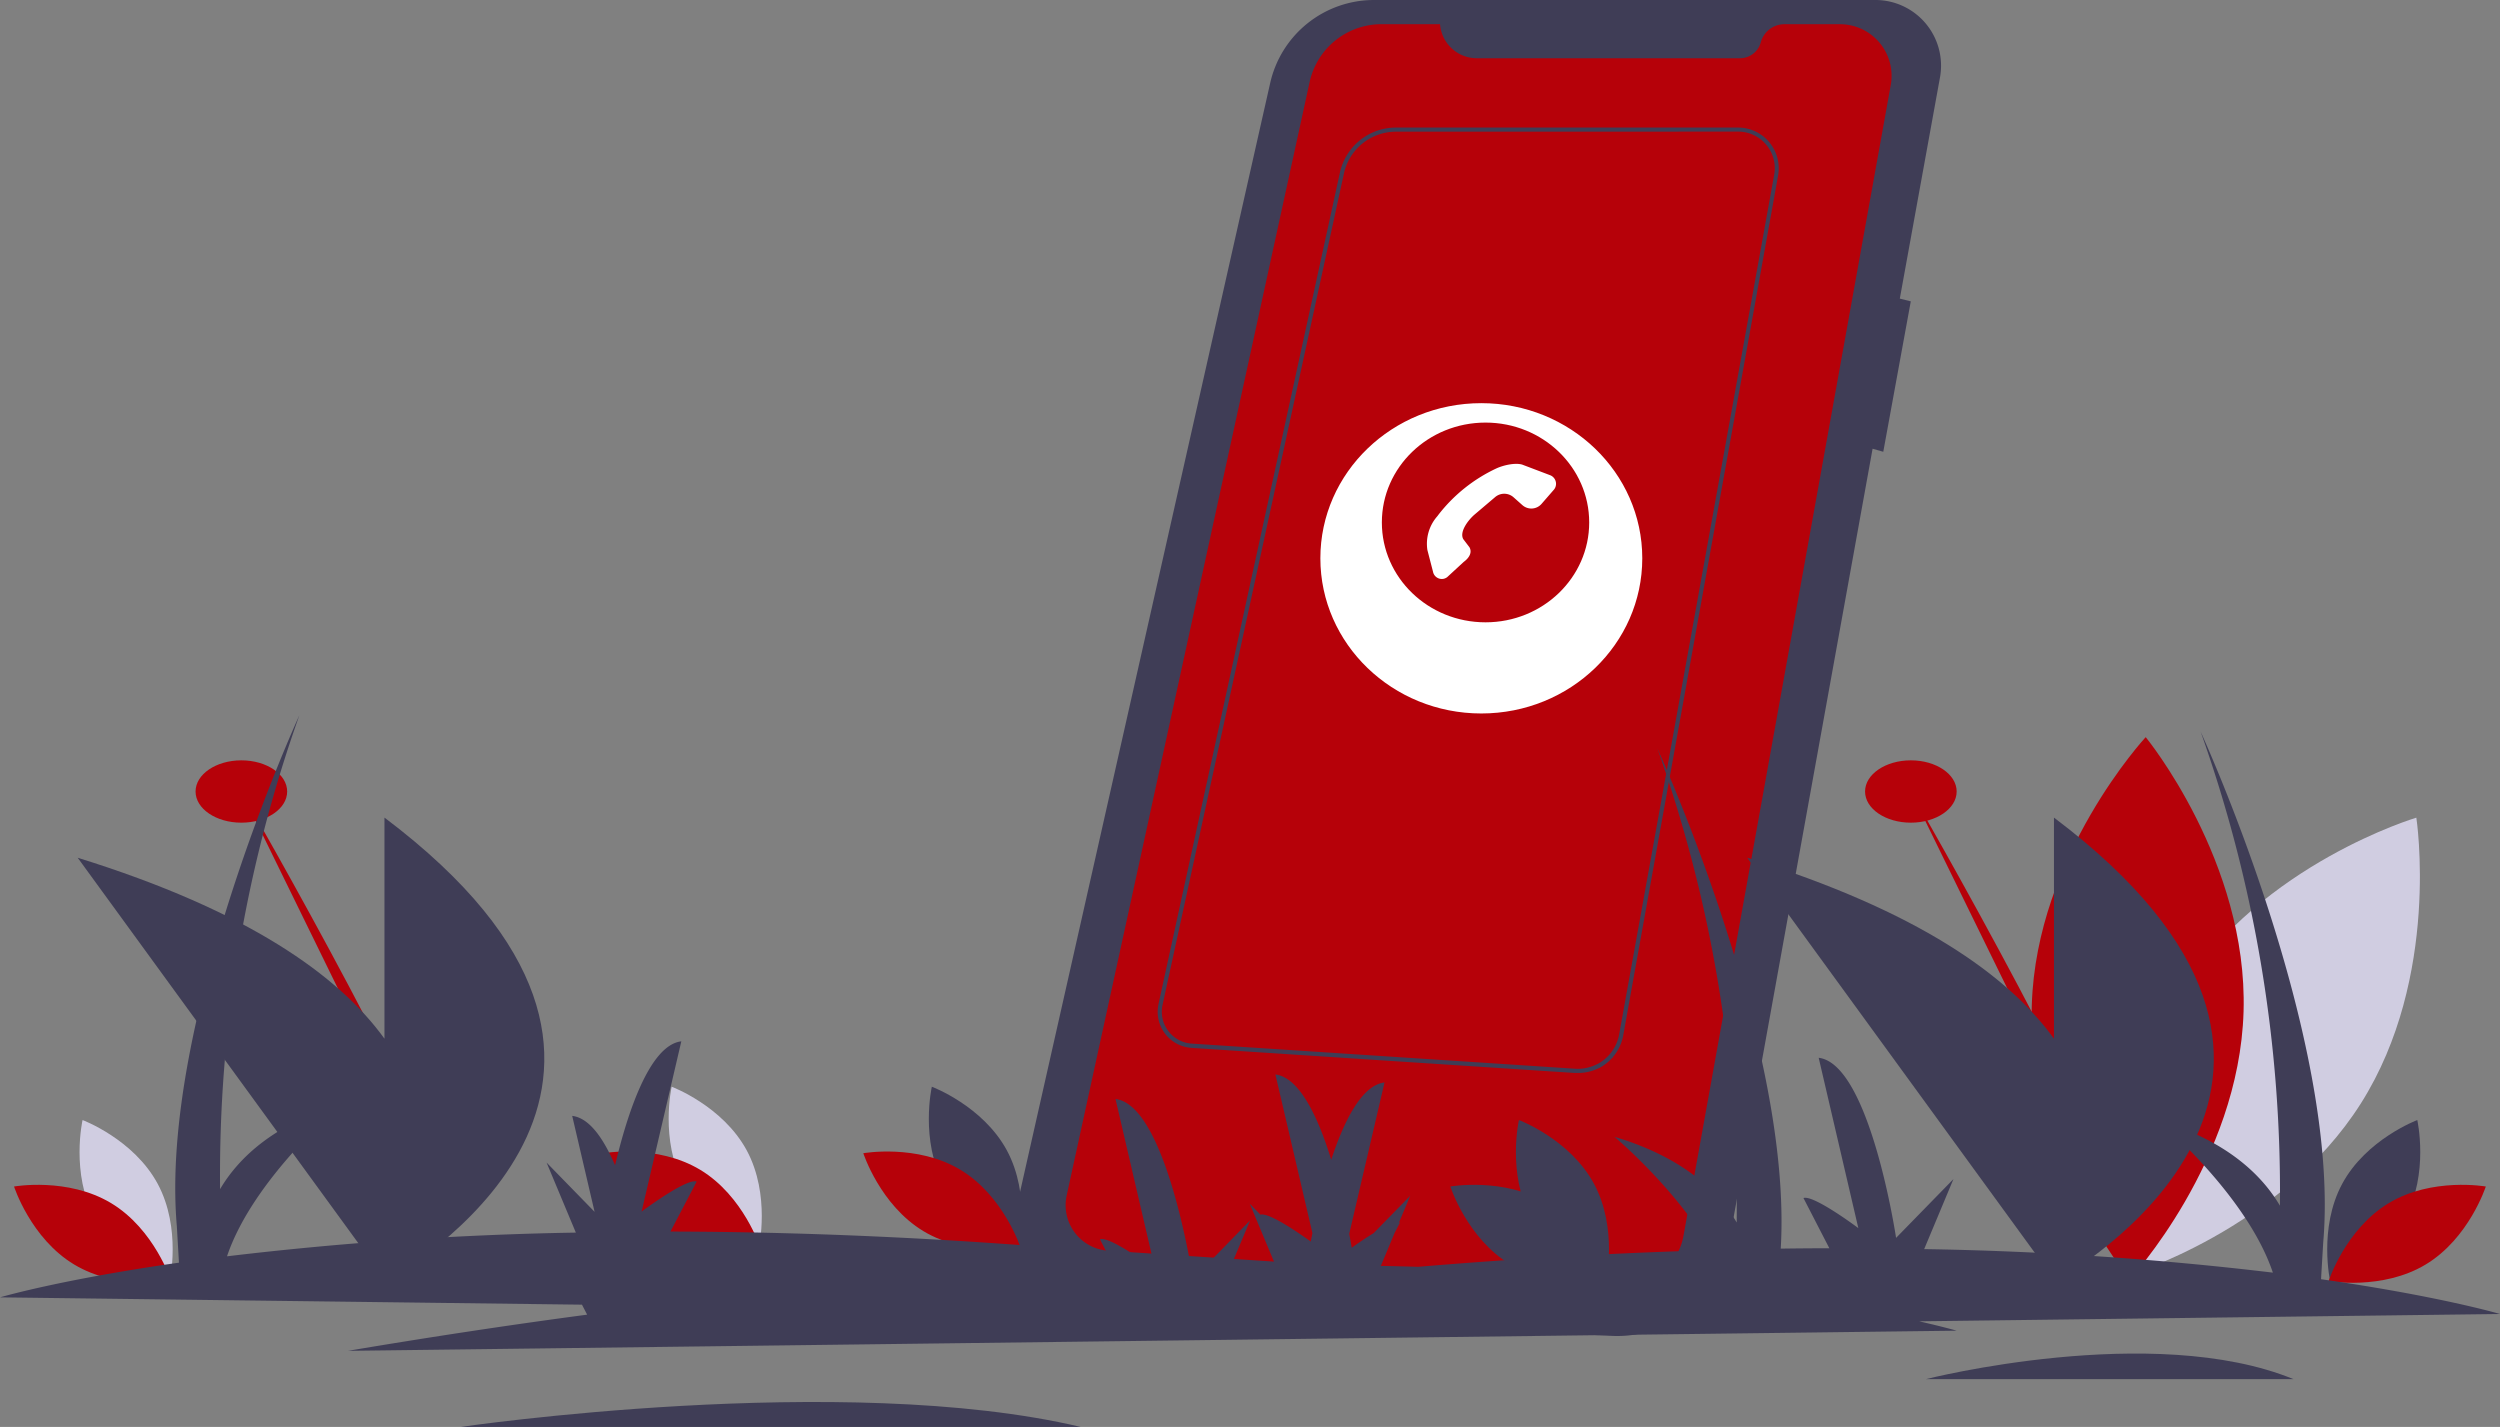 <svg xmlns="http://www.w3.org/2000/svg" viewBox="0 0 683.41 390.08"><rect x="0" y="0" width="683.41" height="390.08" fill="#808080" stroke="none"/><defs><style>.cls-1{fill:#3f3d56;}.cls-2{fill:#b60109;}.cls-3{fill:#d0cde1;}.cls-4{fill:#fff;}</style></defs><g id="Layer_2" data-name="Layer 2"><g id="ip-mobiltelefoni"><g id="mobiltelefoni"><path id="Path_1445" data-name="Path 1445" class="cls-1" d="M512.53,0H375.61a29.1,29.1,0,0,0-28.39,22.71L278,329.57a23.49,23.49,0,0,0,21.79,28.67l140.76,6.94a31.08,31.08,0,0,0,32.11-25.51l39.24-217,2.92.83,7.52-41.12-3-.75,11-60.56A17.95,17.95,0,0,0,512.53,0Z"/><path id="Path_1446" data-name="Path 1446" class="cls-2" d="M393.64,6.61h-16A20.12,20.12,0,0,0,358,22.44L291.59,326.81a12.47,12.47,0,0,0,9.52,14.83,12.73,12.73,0,0,0,1.84.26l140.3,9.2a16.14,16.14,0,0,0,16.95-13.25L516.86,23.26A14.11,14.11,0,0,0,503,6.62H487.79a6.68,6.68,0,0,0-6.45,4.94h0a5.89,5.89,0,0,1-5.68,4.36h-72a10.07,10.07,0,0,1-10-9.3Z"/><path id="Path_1447" data-name="Path 1447" class="cls-3" d="M596.43,270.68c-21.9,34.6-15.18,78.12-15.18,78.12s42.22-12.56,64.12-47.15,15.17-78.13,15.17-78.13S618.33,236.08,596.43,270.68Z"/><path id="Path_1448" data-name="Path 1448" class="cls-2" d="M613.31,276.51c-1.21,40.92-31.13,73.24-31.13,73.24s-28-34-26.76-75,31.14-73.24,31.14-73.24S614.52,235.58,613.31,276.51Z"/><ellipse id="Ellipse_413" data-name="Ellipse 413" class="cls-2" cx="65.98" cy="216.37" rx="12.52" ry="8.52"/><path id="Path_1449" data-name="Path 1449" class="cls-2" d="M66,216.37s59.47,103.32,57.9,118.23"/><path id="Path_1450" data-name="Path 1450" class="cls-1" d="M105.1,223.5v60.44c-12.46-17.26-37.3-35-83.86-49.46L105.1,349.66v.88l.45-.25.15.2s.12-.16.33-.47C115.8,344.35,197.74,293.33,105.1,223.5Z"/><ellipse id="Ellipse_414" data-name="Ellipse 414" class="cls-2" cx="522.36" cy="216.37" rx="12.52" ry="8.52"/><path id="Path_1451" data-name="Path 1451" class="cls-2" d="M522.36,216.37s59.46,103.32,57.9,118.23"/><path id="Path_1452" data-name="Path 1452" class="cls-1" d="M561.48,223.5v60.44c-12.46-17.26-37.3-35-83.86-49.46l83.86,115.18v.88l.45-.25.14.2.34-.47C572.18,344.35,654.12,293.33,561.48,223.5Z"/><path id="Path_1453" data-name="Path 1453" class="cls-3" d="M25.85,332.9c6.58,12.19,20.53,17.42,20.53,17.42s3.29-14.53-3.28-26.72-20.53-17.42-20.53-17.42S19.28,320.71,25.85,332.9Z"/><path id="Path_1454" data-name="Path 1454" class="cls-2" d="M30.37,328.89c11.87,7.14,16.44,21.32,16.44,21.32s-14.67,2.6-26.54-4.54S3.84,324.35,3.84,324.35,18.5,321.75,30.37,328.89Z"/><path id="Path_1455" data-name="Path 1455" class="cls-1" d="M418.5,332.9c6.57,12.19,20.52,17.42,20.52,17.42s3.29-14.53-3.28-26.72-20.52-17.42-20.52-17.42S411.92,320.71,418.5,332.9Z"/><path id="Path_1456" data-name="Path 1456" class="cls-1" d="M423,328.89c11.87,7.14,16.44,21.32,16.44,21.32s-14.67,2.6-26.54-4.54-16.43-21.32-16.43-21.32S411.15,321.75,423,328.89Z"/><path id="Path_1457" data-name="Path 1457" class="cls-1" d="M258,323.79c6.58,12.19,20.53,17.42,20.53,17.42s3.29-14.53-3.28-26.72-20.52-17.42-20.52-17.42S251.45,311.6,258,323.79Z"/><path id="Path_1458" data-name="Path 1458" class="cls-2" d="M262.54,319.78C274.41,326.92,279,341.1,279,341.1s-14.67,2.61-26.54-4.53S236,315.25,236,315.25,250.67,312.64,262.54,319.78Z"/><path id="Path_1459" data-name="Path 1459" class="cls-3" d="M186.89,323.79c6.58,12.19,20.53,17.42,20.53,17.42s3.29-14.53-3.28-26.72-20.53-17.42-20.53-17.42S180.32,311.6,186.89,323.79Z"/><path id="Path_1460" data-name="Path 1460" class="cls-2" d="M191.41,319.78c11.87,7.14,16.44,21.32,16.44,21.32s-14.67,2.61-26.54-4.53-16.43-21.32-16.43-21.32S179.54,312.64,191.41,319.78Z"/><path id="Path_1461" data-name="Path 1461" class="cls-1" d="M657.49,332.9C650.92,345.09,637,350.32,637,350.32s-3.29-14.53,3.28-26.72,20.52-17.42,20.52-17.42S664.07,320.71,657.49,332.9Z"/><path id="Path_1462" data-name="Path 1462" class="cls-2" d="M653,328.89c-11.87,7.14-16.44,21.32-16.44,21.32s14.67,2.6,26.53-4.54,16.44-21.32,16.44-21.32S664.84,321.75,653,328.89Z"/><path id="Path_1463" data-name="Path 1463" class="cls-1" d="M683.41,359.2s-16.36-4.85-48.92-9.51l.59-10c4.9-56.09-33.5-139.66-33.5-139.66a374.9,374.9,0,0,1,21.67,129.56c-5.09-8.63-14.84-17.89-33.42-23.42,0,0,24.33,20.34,31.49,41.72A929.55,929.55,0,0,0,526,341.46l8-19.14-15.68,16.07s-7.13-47.54-21.16-49.23L508,335.72s-12.26-9.19-15-8.22l7.08,13.73q-6.53,0-13.29.1c3.36-56-33.72-136.71-33.72-136.71a375,375,0,0,1,21.68,129.56c-5.09-8.63-14.84-17.89-33.42-23.42,0,0,16.73,14,26.53,31-24.64.68-51.37,2.12-80.19,4.54q-5-.15-10.2-.25l3.76-9,1.46-2.82-.25-.05,3.07-7.31-10,10.22c-2.24,1.36-4.49,2.9-6,4-.16-1-.39-2.25-.68-3.8l9.65-41.39c-6.22.75-11.08,10.5-14.57,21.13-3.52-11.44-8.62-22.51-15.26-23.31l10.12,43.37c-.17.82-.32,1.6-.45,2.31-3.11-2.24-11.38-8-13.76-7.36l-2.92-3,7,16.75c-3.38,0-6.79,0-10.25.09l-1.73-.19,5.08-12.09L330.63,345l-5.42-.57c-2.32-12.38-9.12-42.68-20.27-44l10,43-5-.47c-3.59-2.33-7.77-4.71-9.26-4.19l1.81,3.51c-44.65-4-84.39-5.54-119.21-5.62L190.44,323c-2.79-1-15.05,8.21-15.05,8.21l10.86-46.55c-8.72,1.05-14.78,19.83-18.11,33.88-3.14-7.28-7-12.93-11.72-13.5l6.12,26.23-13.12-13.46,8,19.14a932.6,932.6,0,0,0-95.36,6.48c7.16-21.38,31.49-41.72,31.49-41.72C75,307.18,65.26,316.44,60.16,325.07A375.09,375.09,0,0,1,81.84,195.52s-38.4,83.56-33.5,139.65l.58,10C16.37,349.8,0,354.65,0,354.65l159.09,2,1.41,2.73q-31.4,4.17-65.38,9.89l439.77-5.51s-3.43-1-10.26-2.56Z"/><path id="Path_1464" data-name="Path 1464" class="cls-1" d="M125.89,390.08s104.7-15.36,169.58,0"/><path id="Path_1465" data-name="Path 1465" class="cls-1" d="M526.5,377s62-15.72,100.44,0"/><path id="Path_1466" data-name="Path 1466" class="cls-1" d="M431.3,293.31q-.41,0-.81,0l-9.7-.63-95.1-6.23a9.89,9.89,0,0,1-9.2-10.54,11.44,11.44,0,0,1,.2-1.43l49.6-227.34a15.69,15.69,0,0,1,15.23-12.27h93.6A11.13,11.13,0,0,1,486.24,46a11.7,11.7,0,0,1-.17,2l-42.33,235a12.59,12.59,0,0,1-2.74,5.86l-.12.29h-.12a12.87,12.87,0,0,1-3.67,2.85l-.07,0A12.64,12.64,0,0,1,431.3,293.31ZM381.52,36A14.54,14.54,0,0,0,367.4,47.35L317.8,274.7a8.74,8.74,0,0,0,6.66,10.4,9.6,9.6,0,0,0,1.31.18l104.79,6.87a11.54,11.54,0,0,0,5.94-1.21l.06,0a11.75,11.75,0,0,0,3.33-2.57l.18-.22a11.51,11.51,0,0,0,2.55-5.4L485,47.74l.56.1-.56-.1a10,10,0,0,0-8.06-11.6,9.63,9.63,0,0,0-1.77-.16Z"/></g><g id="favicon"><g id="Layer_2-2" data-name="Layer 2-2"><g id="Artwork_5" data-name="Artwork 5"><path id="Path_11490" data-name="Path 11490" class="cls-4" d="M404.94,110.21c-24.32,0-44,19-44,42.41s19.71,42.42,44,42.42,44-19,44-42.42-19.72-42.41-44-42.41m1.15,59.91c-15.66,0-28.34-12.22-28.34-27.3s12.69-27.3,28.34-27.3,28.34,12.23,28.34,27.3-12.69,27.3-28.34,27.3"/><path id="Path_11491" data-name="Path 11491" class="cls-4" d="M392.92,141.11a11.37,11.37,0,0,0-2.72,9.26l1.53,5.91a2.46,2.46,0,0,0,2.88,1.95,2.57,2.57,0,0,0,1-.46l4.51-4.16c1.37-1,2.42-2.48,1.58-4L400,147.37c-1.11-2,1.39-5.26,3.13-6.74l5.61-4.76a3.83,3.83,0,0,1,5,.06l2.42,2.15a3.69,3.69,0,0,0,5.21-.3l0,0,3.48-4a2.52,2.52,0,0,0-.48-3.53,2.35,2.35,0,0,0-.66-.36L416.1,127c-2-.57-5.21.2-7.07,1.06h0a43.24,43.24,0,0,0-15.79,12.62Z"/></g></g></g></g></g></svg>
